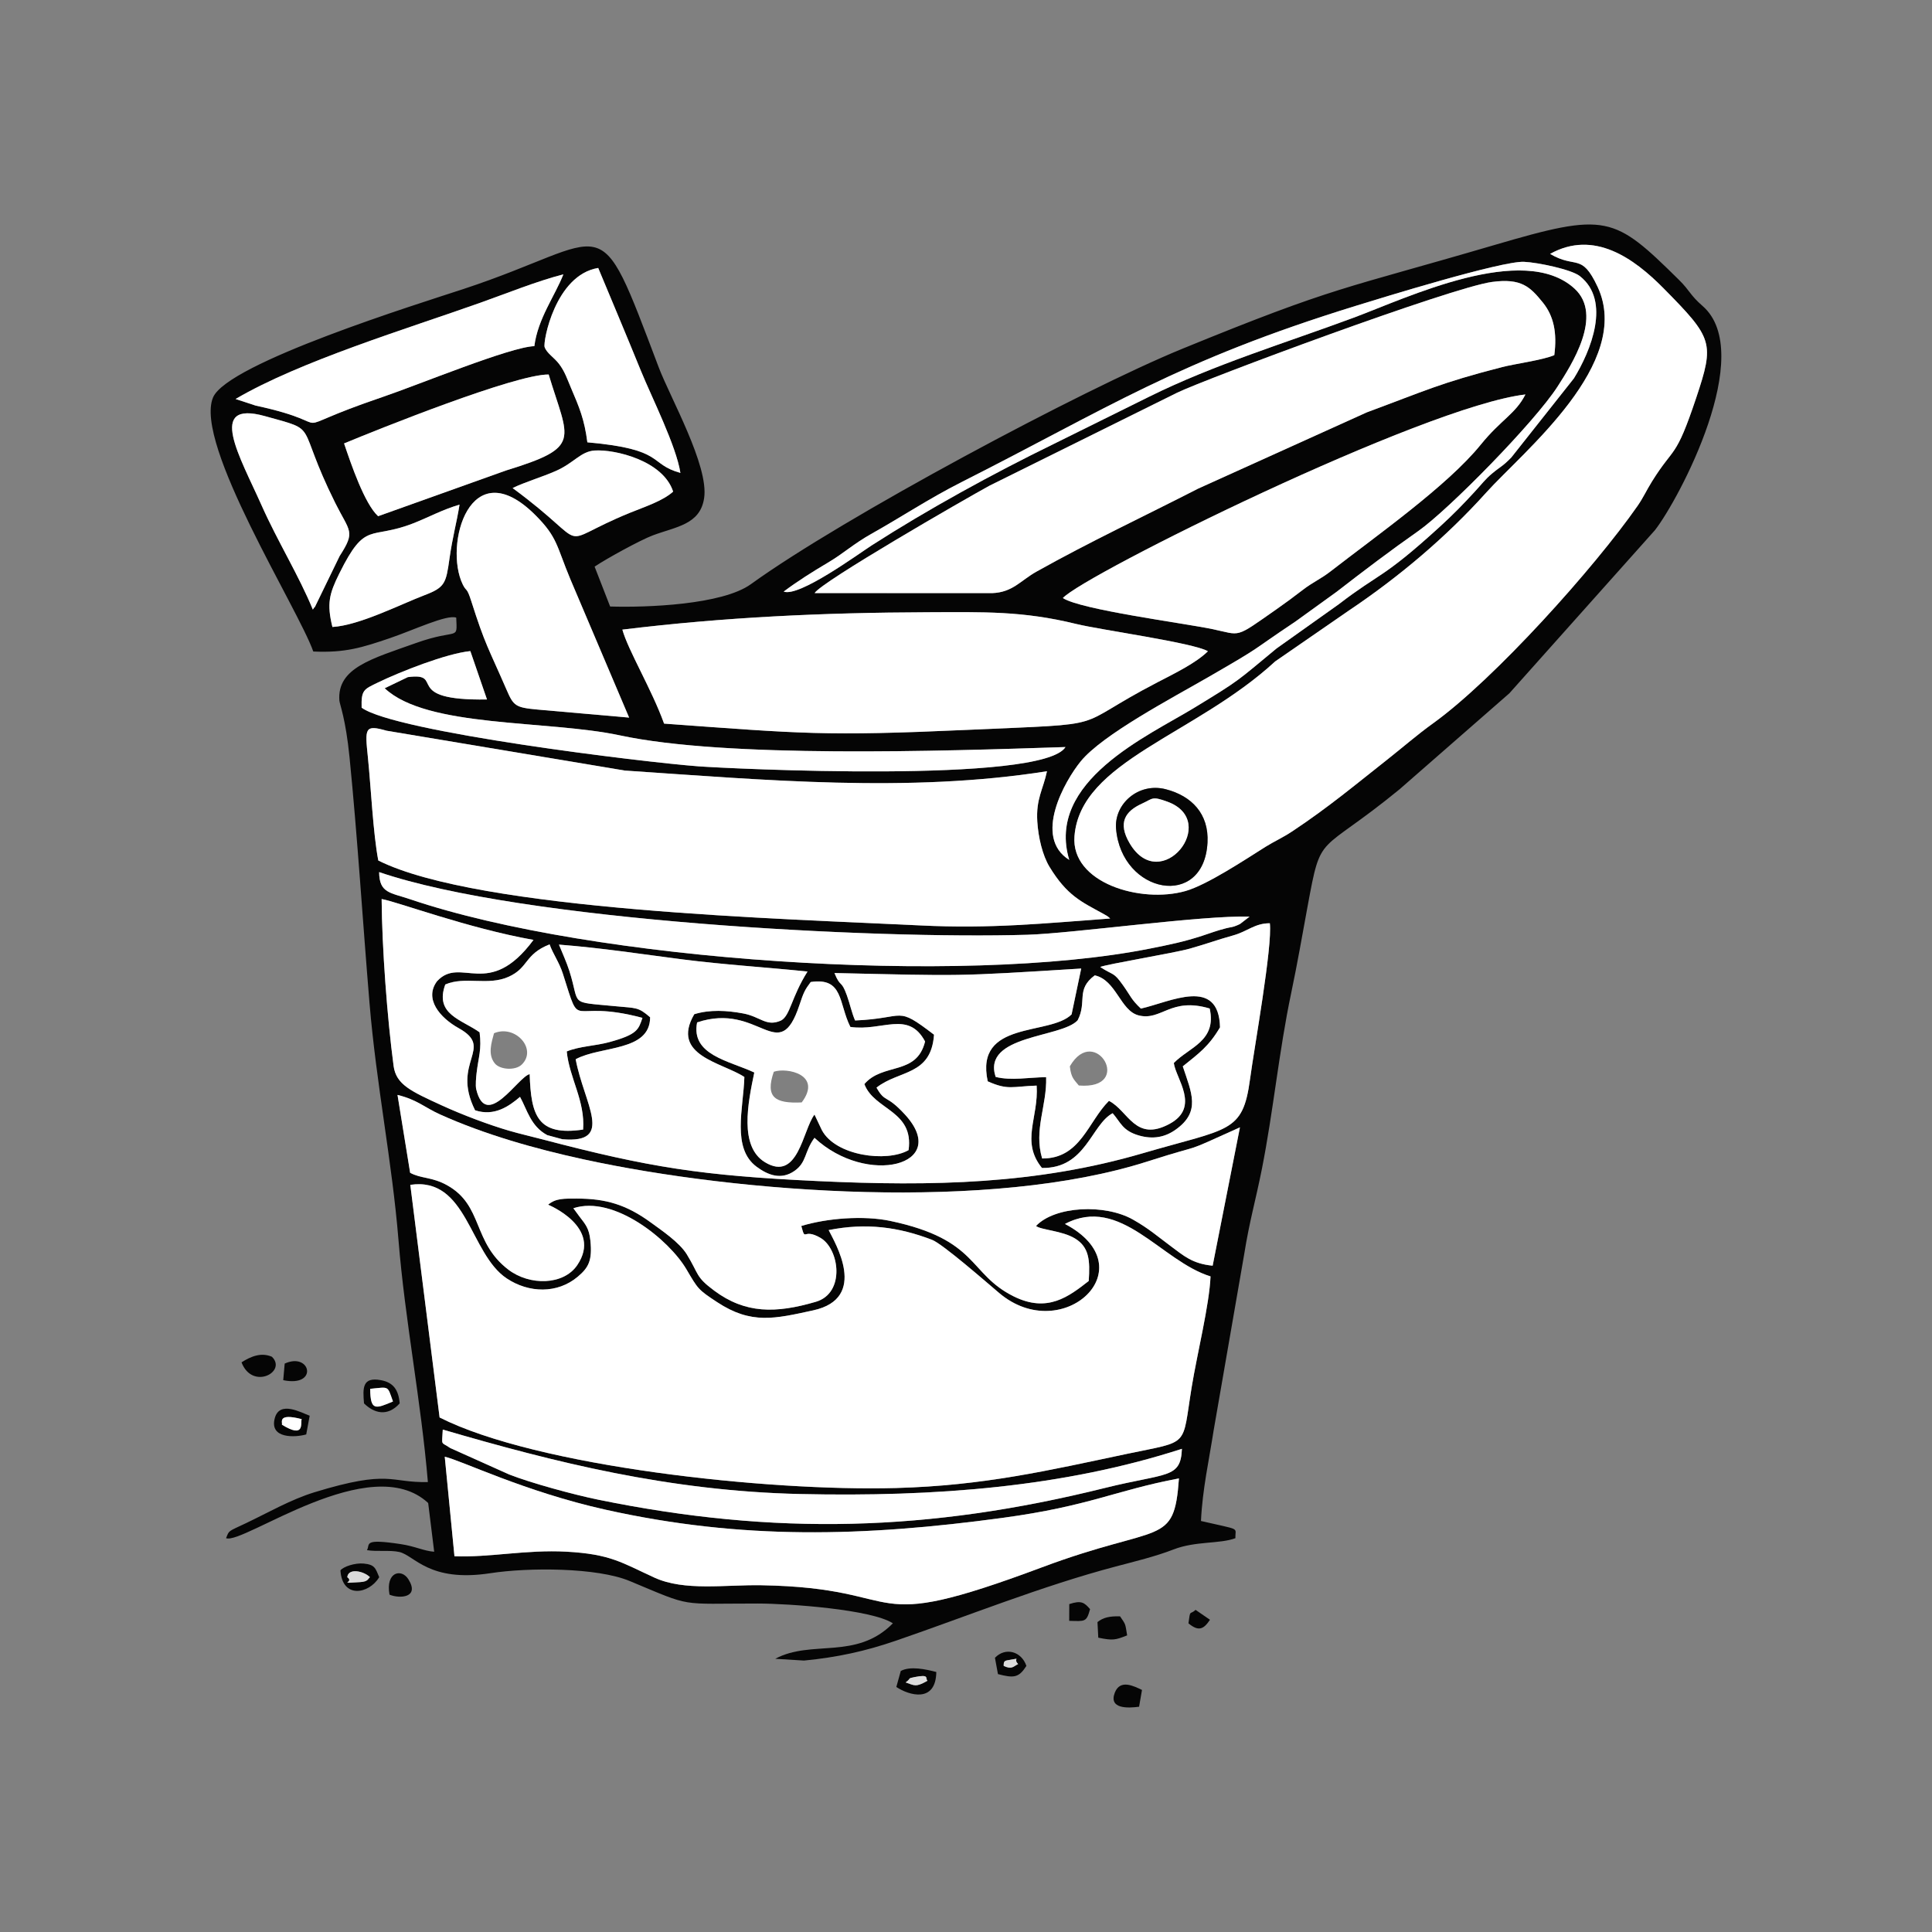 <?xml version="1.0" encoding="UTF-8"?>
<!DOCTYPE svg PUBLIC "-//W3C//DTD SVG 1.1//EN" "http://www.w3.org/Graphics/SVG/1.1/DTD/svg11.dtd">
<!-- Creator: CorelDRAW 2018 (64-Bit) -->
<svg xmlns="http://www.w3.org/2000/svg" xml:space="preserve" width="3.413in" height="3.413in" version="1.1" style="shape-rendering:geometricPrecision; text-rendering:geometricPrecision; image-rendering:optimizeQuality; fill-rule:evenodd; clip-rule:evenodd"
viewBox="0 0 3413.33 3413.33"
 xmlns:xlink="http://www.w3.org/1999/xlink">
 <rect x="0" y="0" width="3413.33" height="3413.33" fill="#808080" stroke="none"/>
 <defs>
  <style type="text/css">
   <![CDATA[
    .fil0 {fill:none}
    .fil1 {fill:#050505}
    .fil3 {fill:#DBDBDB}
    .fil2 {fill:white}
   ]]>
  </style>
 </defs>
 <g id="Layer_x0020_1">
  <rect class="fil0" x="-0" y="-0" width="3413.33" height="3413.33"/>
  <g id="_2523478367936">
   <path class="fil1" d="M785.76 2573.67c28.26,6.02 140.87,61.68 284.39,93.62 240.82,53.59 455.37,47.71 701.49,14.33 153.77,-20.85 198.81,-48.53 311.24,-69.66 -8.67,122.01 -31.57,78.37 -241.54,156.89 -328.39,122.82 -225.06,36.48 -496.19,31.85 -64.43,-1.1 -135.81,10.83 -188.99,-13.49 -58.11,-26.58 -77.31,-41.53 -155.66,-45.83 -70.4,-3.87 -135.63,10.52 -197.59,8.1l-17.15 -175.81zm-3.5 -47.96c197.68,57.66 399.51,108.64 631.76,113.84 238.44,5.33 465.21,-12.28 674.11,-79.87 -2.1,53.24 -26.67,41.94 -136.1,69.14 -310.43,77.15 -582.87,84.59 -895.21,20.69 -43.28,-8.85 -118.62,-29.35 -157.21,-44.51l-104.14 -46.71c-17.3,-12.03 -14.65,-2.27 -13.21,-32.57zm-57.36 -432.42c100.67,-14.83 104.6,121.57 170.28,165.3 39.17,26.07 89.56,27.48 125.69,-3.05 18.63,-15.74 25.96,-28.23 22.18,-63.89 -2.3,-21.74 -8.43,-28.18 -19.48,-42.63l-10.59 -14.37c71.75,-23.64 169.06,55.83 199.56,107.55 20.81,35.28 20.48,36 54.46,58.35 60.46,39.76 101.76,29.3 169.68,14.52 98.89,-21.51 37.57,-120.88 27.38,-141.84 66.3,-13.24 123.8,-5.36 182.58,17.2 18.78,7.2 96.38,75.18 118.91,94.18 111.7,94.2 261.97,-45.29 115.96,-122.22 98.24,-51.75 169.39,65.51 257.19,92.67 -2.12,50.33 -23.5,135.68 -33.28,195.41 -17.67,107.99 -1.83,94.38 -113.95,118.02 -140.15,29.55 -252.99,56.15 -408.22,60.42 -228.09,6.28 -635.53,-38.08 -806.58,-124.63l-51.76 -411zm-22.61 -158.85c35.1,8.61 47.34,21.92 75.09,34.44 78.69,35.5 167.92,60.76 253.45,79.37 277.44,60.4 719.67,92.38 996.13,3.87 113.07,-36.2 51.25,-9.69 163.7,-60.36l-48.2 244.4c-35.96,-3.5 -51.04,-17.46 -74.46,-34.86 -24.09,-17.91 -38.1,-30.56 -66.05,-46.46 -49.81,-28.35 -138.32,-24.07 -171.58,11.15 8.7,7.06 46.63,8.31 69.18,22.27 24.59,15.21 26.51,38.13 23.94,74.92 -35.27,27.49 -72.8,56.89 -132.6,27.14 -80.63,-40.11 -61.29,-100.07 -217.81,-133.23 -47.13,-9.98 -112,-4.94 -157.37,8.91 8.03,29.59 1.98,2.55 33.77,20.93 33.6,19.43 44.46,97.64 -8.19,113.04 -71.11,20.81 -124.61,20.95 -179.31,-19.65 -33.47,-24.84 -26.54,-28.3 -48.54,-64.2 -13.13,-21.43 -45.46,-43.01 -63.22,-56.03 -43.37,-31.78 -79.95,-42.59 -131.27,-42.49 -22.65,0.04 -36.92,-0.71 -50.55,10.8 0.01,0.01 97.06,39.66 51.39,106.86 -24.22,35.65 -84.11,36.55 -121.75,7.78 -63.65,-48.63 -43.89,-113.3 -108.09,-149.02 -27.05,-15.05 -46.08,-11.47 -65.32,-22.02l-22.32 -137.54zm529.31 -128.09c110.58,-37.04 144.35,79.3 180.87,-30.93 7.37,-22.27 9.59,-26.81 19.88,-40.46 58.17,-8.53 48.97,37.42 70.02,79.36 56,8.22 102.49,-29.8 132,25.75 -14.93,60.74 -74.7,36.97 -107.24,75.22 17.29,46.2 87.8,46.47 78.1,116.69 -38.73,22.09 -129.2,10.19 -153.29,-35.52l-12.95 -27.31c-20.85,27.26 -28.78,119.76 -87.42,84.24 -45.85,-27.78 -30.2,-104.33 -18.93,-158.56 -44.89,-20.94 -112.33,-30.87 -101.04,-88.47zm842.22 71.72c3.38,27.41 47.37,77.78 -7.44,107.46 -60.92,32.98 -72.89,-23.25 -107.15,-40.59 -37.08,36.83 -50.3,102.23 -118.04,101.81 -15.06,-50.62 8.55,-92.94 7.09,-143.66 -28.97,0.16 -62.34,6.6 -89.25,-0.5 -24.44,-74.67 117.09,-68.66 144.99,-100.13 17.02,-33.02 -3.85,-54.03 30.14,-79.26 37.96,8.33 45.19,62.4 77.28,70.68 40.54,10.44 56.49,-32.88 125.76,-12.09 12.82,57.6 -36.28,68.23 -63.38,96.29zm-1287.14 -138.74c34.99,-15.05 75.09,2.77 111.65,-13.5 35.92,-15.99 27.84,-39.7 72.66,-57.37 6.31,17.63 16.95,31.37 23.51,52 34.06,107.09 7.02,42.24 140.52,77.83 -6.97,20.52 -8.59,29.2 -58.17,42.75 -26.09,7.12 -52.41,7.13 -75.57,16.56 4.53,46.82 32.67,87.09 28.92,138.04 -80.31,11.87 -92.1,-24.48 -94.41,-97.92 -20.19,4.18 -76.79,100.46 -94.43,26.61 -1.61,-6.72 -0.17,-21.49 0.65,-28.51 3.38,-29.06 9.24,-41.15 5.3,-72.01 -32.15,-22.87 -79.82,-31.61 -60.64,-84.48zm1456.8 -108.19c4.78,40.93 -27.41,219.09 -35.02,275.59 -12.89,95.69 -36.95,86.12 -189.49,130.76 -187.22,54.8 -371.27,58.65 -573.71,49.19 -206.08,-9.61 -297.95,-24.15 -486.33,-73.57 -23.94,-6.28 -39.76,-9.71 -59.78,-15.54 -34.87,-10.15 -82.14,-27.89 -118.54,-44.6 -54.47,-25.01 -80.83,-36.67 -85.23,-69.85 -11.32,-85.24 -20.54,-208.91 -21.12,-294.74 25.28,4.01 151.86,51.47 268.27,72.19 -79.17,106.92 -128.31,27.41 -170.35,72.95 -23.35,31.17 4.97,64.51 38.44,83.13 63.86,35.5 -14.33,58.82 28.73,144.93 34.17,11.35 60.16,-7.32 79.41,-23.7 12.53,22.7 18.86,52.03 48.1,67.6l26.76 7.28c93.06,7.95 38.21,-62.17 23.45,-141.35 44.33,-24.07 131.27,-13.14 131.55,-74.14 -21.2,-18.31 -23.94,-15.97 -60.76,-19.52 -84.91,-8.19 -62.02,-0.22 -81.96,-62.47 -5.03,-15.69 -12.6,-32.11 -18.37,-46.4 76.57,5.95 144.53,16.69 219.39,26.25 73.07,9.33 144.97,13.6 219.76,21.31 -28.8,45.64 -30.43,77.66 -46.72,86.5 -26.11,11.71 -36.14,-6.76 -67.03,-12.47 -28.62,-5.3 -58.5,-7.2 -86.33,1.36 -42.71,73.17 49.87,85.29 88.51,110.93 -1.64,55.38 -22.76,125.8 21.64,158.61 19.69,14.55 43.01,24.04 66.99,7.26 21.8,-15.26 17.06,-33.61 35.24,-58.37 92.91,86.46 242.44,48.57 159.63,-41.4 -33.57,-36.47 -34.37,-19.56 -50.05,-47.3 39.6,-31.4 96.44,-20.56 101.61,-93.52 -68.71,-52.58 -48.07,-28.93 -139.47,-25.12 -5.88,-13.48 -9.04,-29.23 -14.48,-44.33 -10.44,-29.01 -10.89,-12.22 -21.96,-39.5 228.32,5.11 209.38,6.19 435.93,-7.93l-16.98 81.02c-38.33,38.27 -171.55,9.85 -148.18,118.24 36.05,16.16 43.44,8.98 86.45,7.56 3.76,56.99 -28.65,98.46 9.37,145.52 77.69,1.18 86.78,-76.35 124.91,-96.74 14.2,16.15 17.2,31 46.64,39.43 24.82,7.09 45.81,3.01 64.72,-10.42 44.77,-31.81 28.05,-64.98 12.55,-111.81 28.19,-22.72 45.89,-35.14 65.78,-68.95 -2.24,-90.24 -88.02,-44.72 -139.81,-33.09 -17.58,-16.61 -17.74,-21.87 -31.79,-41.55 -17.04,-23.86 -15.82,-16.15 -40.06,-31.92 8.68,-4.48 131,-24.72 158.17,-32.43 31.61,-8.96 47.31,-15.17 76.41,-23.29 26.17,-7.31 38.21,-21.59 65.11,-21.57zm-428.19 20.32c80.91,-2.44 309.63,-34.71 392.4,-32.03l-16.97 13.06c-1.48,0.79 -3.04,1.44 -4.58,2.1 -9.54,4.13 -10.63,2.98 -19.82,5.35 -18.25,4.69 -24.45,7.54 -42.64,13.41 -33.2,10.74 -56.18,15.38 -91.29,22.39 -333.42,66.64 -986.5,21.94 -1307.34,-86.9 -35.45,-12.03 -54.93,-10.61 -55.19,-48.07 253.73,86.65 875.38,118.85 1145.43,110.69zm38.88 -120.06c31.11,51.23 56.94,62.01 93.87,82.37 8.91,4.91 7.88,4.17 13.38,8.97 -116.69,8.51 -210.71,18.38 -334.62,12.25 -236.98,-11.72 -781.18,-25.93 -958.43,-114.73 -9.22,-48.05 -12.97,-129.89 -18.41,-182.73 -5.25,-51.01 -5.95,-57.72 33.05,-46.56l420.83 70.39c246.83,16.58 500.72,39.91 745.91,1.21 -6.74,32.2 -19.63,48.61 -17.11,88.9 1.77,28.35 9.33,59.8 21.54,79.93zm-1215.27 -281.15c-0.91,-31.44 4.11,-32.39 28.2,-44.11 39.84,-19.39 121.76,-51.63 163.87,-55.82l29.41 85.48c-152.83,2.37 -72,-48.39 -139.87,-39.5l-40.86 19.63c74.47,70.46 287.15,55.78 415.98,83.37 188.01,40.26 565.8,27.81 786.81,20.54 -40.5,65.4 -597.09,37.87 -648.19,34.08 -96.28,-7.13 -536.52,-60.69 -595.35,-103.66zm460.65 -137.89c179.56,-21.9 352.59,-30.06 540,-30.7 98.8,-0.33 167.12,-2.5 261.85,20.71 43.52,10.66 207.49,33.18 232.67,48.22 -21.09,20.75 -57.57,38.48 -88.86,54.7 -159.64,82.8 -69.14,72.18 -336.71,84.21 -252.34,11.35 -290.89,6.68 -535.23,-11.07 -21.86,-60.67 -63.41,-129.15 -73.71,-166.07zm11.91 155.42c-52.7,-4.78 -107.28,-9.26 -161.59,-14.18 -39.69,-3.59 -42.61,-6.74 -54.98,-35.22 -32.65,-75.1 -37.49,-78.52 -62.33,-156.57 -8.09,-25.4 -8.46,-15.88 -14.95,-29.19 -33.75,-69.13 12.46,-238.4 128.39,-122.44 39.41,39.42 37.05,54.38 61.85,113.56l103.62 244.02zm-524.16 -160.07c-10.16,-41.38 -5.62,-58.63 12.26,-94.67 46.79,-94.33 53.72,-58.4 130.71,-88.53 27.66,-10.81 50.72,-23.87 81.61,-32.96 -5.37,33.55 -12.28,56.23 -17.83,95.78 -6.04,43.06 -7.99,50.48 -43.63,64.02 -43.04,16.36 -115.33,53.46 -163.11,56.35zm318.38 -245.45c20.86,-10.34 51.76,-19.32 76.61,-30.32 32.07,-14.19 43.69,-34.39 68.36,-36.01 35.5,-2.33 120.88,17.7 138.6,72.6 -18.52,16.77 -51.5,27.26 -76.59,37.53 -139.89,57.24 -58.67,65.41 -206.98,-43.8zm-297.78 -78.83c60.16,-25.02 302.76,-122.41 361.47,-121.79 35.2,116.87 60.19,127.83 -75.44,169.58l-225.89 80.75c-24.03,-22.02 -47.85,-92.16 -60.13,-128.55zm-15.87 104.61c26.04,52.37 36.59,49.9 8.02,94.33l-43.93 90.41c-0.51,-1.04 -2.18,2.85 -3.43,4.14 -24.52,-59.82 -62.21,-120.42 -90.6,-184.26 -37.69,-84.75 -98.21,-186.44 6,-157.48 98.96,27.49 52.29,8.77 123.93,152.85zm1285.78 168.53c37.23,-40.98 636.52,-338.31 817.2,-359.67 -17.47,34.48 -42.85,44.15 -79.06,88.82 -58.97,72.75 -183.96,160.63 -265.09,223.65 -17.64,13.7 -31.62,19.26 -48.89,32.57 -16.87,13.02 -31.19,23.55 -46.96,34.57 -75.07,52.5 -61.17,45.65 -113.58,34.82 -50.64,-10.48 -232.2,-34.17 -263.62,-54.77zm-438.57 -8.79c11.87,-19.89 265.04,-165.74 308.97,-189.73l331.14 -164.08c47.79,-23.49 485.02,-186.39 556.92,-195.91 51.72,-6.84 67.01,8.68 89.43,36.3 19.41,23.91 25.46,53.64 20.34,93.04 -20.17,8.74 -69.6,15.31 -92.15,21.11 -109.97,28.3 -134.51,41.26 -239.1,79.97l-298 134.75c-95.05,48.72 -190.94,93.58 -285.76,146.74 -28.16,15.8 -41.8,36.49 -78.04,37.89l-313.75 -0.09zm-401.52 -266.33c-5.21,-40.62 -14.13,-61.61 -29.22,-96.87 -6.15,-14.37 -10.54,-28.19 -20.68,-41.51 -8.95,-11.77 -21.62,-18.73 -25.59,-29.87 -3.2,-8.99 18.64,-127.39 94.65,-139.81 22.79,54.67 50.13,119.57 75.4,181.63 19.06,46.85 62.39,132.48 69.81,180.43 -57.33,-15.72 -25.48,-41.73 -164.36,-54.01zm-621.52 -76.54c113.93,-66.98 303.76,-124.31 432.19,-169.98 48.13,-17.12 99.22,-37.87 146.93,-50.27 -14.46,37.36 -45.19,78.31 -51.26,126.88 -42.21,1.15 -204.5,68.22 -267.64,89.64 -194.99,66.17 -60.11,50.81 -224.83,15.33l-35.38 -11.61zm968.37 340.26c23.58,-17.78 50.89,-35.02 79.16,-51.74 25.8,-15.26 45.06,-33.05 75.28,-49.99 53.31,-29.88 102.56,-62.76 159.33,-91.45 260.57,-131.69 381.07,-214.15 697.23,-311.72 45.02,-13.89 257.02,-79.44 296.94,-77.71 24.23,1.05 83.73,13.51 98.61,25.19 55.87,43.88 19.15,132.74 -10.43,180.68l-110.72 139.94c-15.75,16.12 -18.79,15.59 -34.06,28.36 -11.85,9.91 -16.92,17.3 -30.69,32.22 -20.93,22.69 -37.07,39.42 -62.61,62.7 -100.59,91.72 -104.28,79.63 -177.44,135.93l-109.82 78.04c-71.74,59.21 -62.61,54.37 -146.07,105.21 -81.35,49.56 -262.03,129.6 -220.18,268.39 -64.54,-40.23 -7.7,-139.93 20.26,-174.13 38.76,-47.42 160.97,-111.57 226.5,-149.43 99.41,-57.43 67.15,-40.28 153.02,-97.69l72.81 -52.57c48.89,-37.87 94.94,-72.76 143.76,-106.99 53.84,-37.76 206.23,-193.04 246.28,-255.36 24.35,-37.91 81.7,-125.98 29.95,-173.26 -90.26,-82.46 -296.11,16.54 -390.02,51.41 -120.06,44.57 -246.76,82.78 -361.68,139.8l-167.83 83.09c-108.46,52.93 -223.58,116.14 -322.04,179.41 -23.34,15 -128.21,91.89 -155.53,81.67zm513.74 432.27c10.4,-133.04 212.76,-178.24 354.63,-308.9l129.73 -89.57c88.39,-59.2 172.39,-130.06 242.85,-208.43 65.89,-73.27 260.36,-228.61 196.99,-363.89 -28.53,-60.93 -38,-31.03 -83.87,-58.07 77.68,-43.14 148.14,7.85 200.32,60.7 87.38,88.51 90.42,96.01 57.76,193.69 -36.72,109.84 -38.41,83.96 -77.98,147.48 -9.87,15.84 -15.64,29.03 -25.59,43.31 -76.03,109.11 -252.94,306.29 -361.39,384.23 -28.28,20.33 -52.97,42.02 -80.48,63.72 -56.26,44.35 -104.09,84.5 -167.81,126.8 -17.99,11.94 -32.39,18 -47.76,27.66 -35.65,22.42 -103.1,67.27 -141.45,78.1 -79.09,22.34 -202.36,-14.51 -195.93,-96.82zm-820.36 -405.87l-27.43 -70.47c21.24,-14.33 81.12,-47.06 102.37,-55.06 41.52,-15.63 84.1,-18.96 91.13,-66.06 8.54,-57.25 -59.97,-177.51 -80.26,-231.06 -111.43,-294.16 -79.16,-225.83 -345.18,-138.22 -75.39,24.83 -417.29,130.77 -442.3,191.75 -33.7,82.19 150.59,372.73 177.21,448.6 56.54,2.55 86.21,-6.95 135.32,-23.61 41.1,-13.94 100.93,-42.37 117.24,-36.22 1.67,42.44 4.46,17.9 -71.17,44.85 -78,27.78 -139.54,43.91 -135.29,101.6 0.51,6.94 11.02,30.87 17.97,100.56 14.14,141.69 23.2,289.33 35.25,433.74 12.15,145.51 39.92,279.84 51.26,419.38 11.59,142.63 39.79,282.87 51.88,427.04 -67.34,1.7 -66.24,-23.03 -200.39,18.04 -41.82,12.81 -81.62,35.93 -120.89,54.57 -32.85,15.59 -29.44,12.27 -35.28,26.56 30.46,11.91 255.26,-156.89 357.09,-62.11l10.61 86.06c-18.64,-1.35 -33.03,-9.57 -59.57,-13.54 -66.98,-10.02 -53.16,-0.02 -59.15,10.74 16.76,2.94 40.33,-0.45 56.93,3.2 27.11,5.99 52.31,54.22 160.95,37.53 67.86,-10.43 188.7,-10.2 246.28,13.82 113.29,47.24 84.17,39.67 226.16,39.76 55.42,0.04 201.2,10.44 238.79,34.96 -64.69,65.72 -143.76,28.09 -207.84,62.67l50.88 3.12c58.43,-5.66 108.18,-16.5 162.04,-35.01 125.5,-43.11 257.55,-96.54 388.87,-131.25 33.13,-8.76 69.99,-17.63 101.94,-30.04 38.91,-15.11 81.67,-9.48 109.3,-19.92 -0.86,-20.17 12.04,-13.42 -60.87,-30.37 2.56,-55.93 14.47,-108.6 22.24,-159.2l54.13 -312.13c9.39,-58.83 19.97,-93.98 31.08,-149.76 20.2,-101.41 30.44,-209.65 51.83,-311.12 11.25,-53.39 19.49,-101.77 28.97,-153.11 24.89,-134.89 17.21,-88.41 162.56,-207.37l193.98 -169.56 257.21 -288.2c42.6,-54.5 179.73,-312.89 84.2,-396.16 -22.48,-19.58 -22.28,-26.97 -41.7,-46.1 -115.52,-113.85 -127.26,-119.92 -326.93,-61.33 -269.17,78.99 -276.79,71.06 -550.44,183.01 -176.78,72.32 -599.41,298.17 -762.24,415.89 -50.67,36.64 -184.98,41.49 -248.76,39.5z"/>
   <path class="fil2" d="M895.18 2258.59c-65.69,-43.72 -69.62,-180.13 -170.28,-165.3l51.76 411c171.06,86.54 578.5,130.9 806.58,124.63 155.23,-4.27 268.07,-30.87 408.22,-60.42 112.12,-23.64 96.28,-10.03 113.95,-118.02 9.78,-59.74 31.17,-145.08 33.28,-195.41 -87.8,-27.16 -158.95,-144.42 -257.19,-92.67 146.02,76.93 -4.25,216.42 -115.96,122.22 -22.53,-19 -100.14,-86.98 -118.91,-94.18 -58.79,-22.57 -116.29,-30.45 -182.58,-17.2 10.19,20.96 71.51,120.33 -27.38,141.84 -67.92,14.78 -109.22,25.24 -169.68,-14.52 -33.98,-22.35 -33.65,-23.07 -54.46,-58.35 -30.5,-51.72 -127.81,-131.19 -199.56,-107.55l10.59 14.37c11.05,14.45 17.18,20.89 19.48,42.63 3.78,35.66 -3.55,48.15 -22.18,63.89 -36.13,30.53 -86.52,29.12 -125.69,3.05z"/>
   <path class="fil2" d="M1971.77 1463.99c-3.58,-43.34 39.35,-82.17 87.93,-69.59 45.66,11.81 76.29,43.44 73.63,94.11 -6.22,118.66 -152.03,90.76 -161.56,-24.52zm766.86 -1015.4c45.87,27.04 55.34,-2.85 83.87,58.07 63.37,135.28 -131.1,290.62 -196.99,363.89 -70.45,78.37 -154.46,149.23 -242.85,208.43l-129.73 89.57c-141.87,130.67 -344.23,175.86 -354.63,308.9 -6.43,82.31 116.83,119.17 195.93,96.82 38.35,-10.83 105.8,-55.69 141.45,-78.1 15.37,-9.66 29.77,-15.72 47.76,-27.66 63.72,-42.3 111.55,-82.45 167.81,-126.8 27.51,-21.69 52.2,-43.39 80.48,-63.72 108.44,-77.94 285.36,-275.12 361.39,-384.23 9.96,-14.29 15.72,-27.47 25.59,-43.31 39.57,-63.52 41.26,-37.65 77.98,-147.48 32.67,-97.67 29.62,-105.17 -57.76,-193.69 -52.18,-52.85 -122.64,-103.84 -200.32,-60.7z"/>
   <path class="fil2" d="M2243.48 1631.15c-26.9,-0.01 -38.94,14.27 -65.11,21.57 -29.09,8.12 -44.8,14.32 -76.41,23.29 -27.17,7.72 -149.5,27.95 -158.17,32.43 24.24,15.77 23.02,8.06 40.06,31.92 14.05,19.68 14.2,24.94 31.79,41.55 51.79,-11.64 137.58,-57.16 139.81,33.09 -19.89,33.81 -37.59,46.22 -65.78,68.95 15.5,46.83 32.22,80 -12.55,111.81 -18.9,13.43 -39.9,17.52 -64.72,10.42 -29.44,-8.43 -32.44,-23.28 -46.64,-39.43 -38.13,20.39 -47.22,97.92 -124.91,96.74 -38.02,-47.06 -5.61,-88.52 -9.37,-145.52 -43.01,1.42 -50.4,8.6 -86.45,-7.56 -23.37,-108.4 109.85,-79.98 148.18,-118.24l16.98 -81.02c-226.55,14.12 -207.61,13.04 -435.93,7.93 11.07,27.29 11.52,10.49 21.96,39.5 5.44,15.1 8.6,30.85 14.48,44.33 91.4,-3.81 70.76,-27.46 139.47,25.12 -5.16,72.96 -62.01,62.12 -101.61,93.52 15.69,27.74 16.48,10.83 50.05,47.3 82.8,89.97 -66.72,127.86 -159.63,41.4 -18.18,24.75 -13.45,43.11 -35.24,58.37 -23.98,16.78 -47.3,7.29 -66.99,-7.26 -44.4,-32.81 -23.28,-103.23 -21.64,-158.61 -38.65,-25.63 -131.22,-37.76 -88.51,-110.93 27.82,-8.56 57.71,-6.66 86.33,-1.36 30.89,5.72 40.92,24.19 67.03,12.47 16.29,-8.85 17.93,-40.86 46.72,-86.5 -74.79,-7.71 -146.69,-11.98 -219.76,-21.31 -74.86,-9.57 -142.82,-20.3 -219.39,-26.25 5.77,14.3 13.34,30.71 18.37,46.4 19.94,62.25 -2.94,54.29 81.96,62.47 36.81,3.56 39.56,1.21 60.76,19.52 -0.28,61 -87.22,50.07 -131.55,74.14 14.76,79.19 69.61,149.3 -23.45,141.35l-26.76 -7.28c-29.24,-15.57 -35.57,-44.91 -48.1,-67.6 -19.25,16.37 -45.23,35.05 -79.41,23.7 -43.06,-86.11 35.13,-109.43 -28.73,-144.93 -33.48,-18.62 -61.8,-51.96 -38.44,-83.13 42.04,-45.54 91.18,33.97 170.35,-72.95 -116.41,-20.72 -243,-68.18 -268.27,-72.19 0.59,85.83 9.8,209.5 21.12,294.74 4.41,33.18 30.76,44.85 85.23,69.85 36.39,16.71 83.66,34.45 118.54,44.6 20.03,5.83 35.84,9.26 59.78,15.54 188.38,49.42 280.26,63.96 486.33,73.57 202.44,9.46 386.48,5.61 573.71,-49.19 152.54,-44.64 176.6,-35.07 189.49,-130.76 7.61,-56.49 39.8,-234.65 35.02,-275.59z"/>
   <path class="fil2" d="M668.36 1520.28c177.25,88.8 721.45,103.01 958.43,114.73 123.91,6.13 217.94,-3.74 334.62,-12.25 -5.5,-4.81 -4.48,-4.07 -13.38,-8.97 -36.93,-20.37 -62.76,-31.15 -93.87,-82.37 -12.21,-20.12 -19.77,-51.58 -21.54,-79.93 -2.52,-40.3 10.37,-56.7 17.11,-88.9 -245.19,38.7 -499.08,15.37 -745.91,-1.21l-420.83 -70.39c-39,-11.16 -38.3,-4.45 -33.05,46.56 5.43,52.85 9.19,134.69 18.41,182.73z"/>
   <path class="fil2" d="M777.37 1968.88c-27.75,-12.52 -39.99,-25.83 -75.09,-34.44l22.32 137.54c19.24,10.56 38.27,6.97 65.32,22.02 64.21,35.73 44.44,100.39 108.09,149.02 37.64,28.77 97.53,27.87 121.75,-7.78 45.67,-67.2 -51.38,-106.85 -51.39,-106.86 13.63,-11.51 27.89,-10.76 50.55,-10.8 51.32,-0.09 87.9,10.71 131.27,42.49 17.76,13.02 50.09,34.6 63.22,56.03 22,35.91 15.07,39.36 48.54,64.2 54.71,40.61 108.2,40.46 179.31,19.65 52.65,-15.4 41.79,-93.6 8.19,-113.04 -31.8,-18.38 -25.74,8.66 -33.77,-20.93 45.38,-13.85 110.24,-18.89 157.37,-8.91 156.52,33.16 137.18,93.12 217.81,133.23 59.8,29.74 97.33,0.35 132.6,-27.14 2.57,-36.79 0.65,-59.7 -23.94,-74.92 -22.55,-13.96 -60.48,-15.2 -69.18,-22.27 33.26,-35.22 121.77,-39.5 171.58,-11.15 27.94,15.9 41.95,28.56 66.05,46.46 23.42,17.41 38.5,31.36 74.46,34.86l48.2 -244.4c-112.44,50.67 -50.62,24.16 -163.7,60.36 -276.46,88.5 -718.69,56.53 -996.13,-3.87 -85.54,-18.62 -174.76,-43.88 -253.45,-79.37z"/>
   <path class="fil2" d="M1439.24 1047.8l313.75 0.09c36.23,-1.4 49.87,-22.09 78.04,-37.89 94.82,-53.16 190.71,-98.02 285.76,-146.74l298 -134.75c104.59,-38.7 129.13,-51.67 239.1,-79.97 22.55,-5.8 71.98,-12.37 92.15,-21.11 5.11,-39.4 -0.93,-69.13 -20.34,-93.04 -22.42,-27.62 -37.7,-43.14 -89.43,-36.3 -71.9,9.52 -509.13,172.42 -556.92,195.91l-331.14 164.08c-43.93,23.99 -297.09,169.83 -308.97,189.73z"/>
   <path class="fil2" d="M1099.55 1112.37c10.3,36.92 51.85,105.4 73.71,166.07 244.34,17.75 282.89,22.42 535.23,11.07 267.57,-12.03 177.07,-1.41 336.71,-84.21 31.29,-16.22 67.77,-33.95 88.86,-54.7 -25.18,-15.04 -189.15,-37.56 -232.67,-48.22 -94.73,-23.2 -163.05,-21.04 -261.85,-20.71 -187.41,0.65 -360.44,8.8 -540,30.7z"/>
   <path class="fil2" d="M1771.64 2681.63c-246.12,33.38 -460.67,39.26 -701.49,-14.33 -143.52,-31.94 -256.13,-87.6 -284.39,-93.62l17.15 175.81c61.96,2.42 127.19,-11.97 197.59,-8.1 78.35,4.31 97.56,19.26 155.66,45.83 53.19,24.32 124.56,12.39 188.99,13.49 271.13,4.63 167.81,90.97 496.19,-31.85 209.96,-78.52 232.87,-34.88 241.54,-156.89 -112.43,21.13 -157.47,48.8 -311.24,69.66z"/>
   <path class="fil2" d="M1877.81 1056.58c31.41,20.6 212.98,44.29 263.62,54.77 52.41,10.83 38.52,17.68 113.58,-34.82 15.77,-11.02 30.09,-21.56 46.96,-34.57 17.26,-13.32 31.24,-18.88 48.89,-32.57 81.13,-63.02 206.12,-150.9 265.09,-223.65 36.21,-44.67 61.59,-54.34 79.06,-88.82 -180.68,21.37 -779.97,318.69 -817.2,359.67z"/>
   <path class="fil2" d="M2207.68 1619.44c-82.77,-2.69 -311.49,29.58 -392.4,32.03 -270.06,8.16 -891.7,-24.04 -1145.43,-110.69 0.26,37.46 19.73,36.04 55.19,48.07 320.84,108.84 973.92,153.54 1307.34,86.9 35.11,-7.02 58.09,-11.65 91.29,-22.39 18.19,-5.88 24.39,-8.73 42.64,-13.41 9.19,-2.37 10.29,-1.21 19.82,-5.35 1.54,-0.67 3.1,-1.31 4.58,-2.1l16.97 -13.06z"/>
   <path class="fil2" d="M1111.46 1267.79l-103.62 -244.02c-24.8,-59.18 -22.44,-74.14 -61.85,-113.56 -115.93,-115.96 -162.14,53.31 -128.39,122.44 6.49,13.3 6.86,3.78 14.95,29.19 24.84,78.04 29.69,81.47 62.33,156.57 12.38,28.47 15.3,31.63 54.98,35.22 54.31,4.91 108.9,9.4 161.59,14.18z"/>
   <path class="fil2" d="M1367.09 1893.51c23.02,-8.05 86.36,4.93 49.31,54.16 -46.96,2.24 -64.93,-8.74 -49.31,-54.16zm-135.5 -87.16c-11.29,57.6 56.15,67.53 101.04,88.47 -11.28,54.23 -26.93,130.78 18.93,158.56 58.64,35.52 66.57,-56.97 87.42,-84.24l12.95 27.31c24.08,45.71 114.56,57.61 153.29,35.52 9.7,-70.22 -60.81,-70.5 -78.1,-116.69 32.54,-38.24 92.31,-14.48 107.24,-75.22 -29.51,-55.55 -76,-17.53 -132,-25.75 -21.05,-41.94 -11.84,-87.89 -70.02,-79.36 -10.29,13.65 -12.5,18.2 -19.88,40.46 -36.52,110.22 -70.29,-6.11 -180.87,30.93z"/>
   <path class="fil2" d="M1414.02 2639.56c-232.26,-5.2 -434.09,-56.18 -631.76,-113.84 -1.44,30.3 -4.09,20.54 13.21,32.57l104.14 46.71c38.59,15.15 113.93,35.65 157.21,44.51 312.34,63.9 584.78,56.47 895.21,-20.69 109.43,-27.2 134,-15.9 136.1,-69.14 -208.89,67.59 -435.66,85.2 -674.11,79.87z"/>
   <path class="fil2" d="M1890.13 1883.94c44.57,-77.2 114.88,41.87 15.87,33.84 -8.59,-10.59 -13.61,-13.53 -15.87,-33.84zm183.68 -5.87c27.1,-28.06 76.2,-38.69 63.38,-96.29 -69.27,-20.79 -85.22,22.54 -125.76,12.09 -32.09,-8.28 -39.31,-62.34 -77.28,-70.68 -33.99,25.24 -13.12,46.25 -30.14,79.26 -27.9,31.47 -169.43,25.47 -144.99,100.13 26.91,7.11 60.28,0.67 89.25,0.5 1.46,50.72 -22.15,93.04 -7.09,143.66 67.74,0.42 80.96,-64.98 118.04,-101.81 34.26,17.34 46.22,73.57 107.15,40.59 54.82,-29.68 10.82,-80.06 7.44,-107.46z"/>
   <path class="fil2" d="M1384.57 1045.19c27.31,10.23 132.19,-66.67 155.53,-81.67 98.46,-63.27 213.58,-126.49 322.04,-179.41l167.83 -83.09c114.93,-57.02 241.62,-95.22 361.68,-139.8 93.91,-34.87 299.76,-133.87 390.02,-51.41 51.75,47.28 -5.6,135.35 -29.95,173.26 -40.04,62.33 -192.43,217.61 -246.28,255.36 -48.81,34.22 -94.87,69.11 -143.76,106.99l-72.81 52.57c-85.87,57.42 -53.61,40.26 -153.02,97.69 -65.54,37.86 -187.74,102.01 -226.5,149.43 -27.97,34.21 -84.8,133.91 -20.26,174.13 -41.85,-138.79 138.83,-218.83 220.18,-268.39 83.46,-50.84 74.33,-46 146.07,-105.21l109.82 -78.04c73.16,-56.3 76.85,-44.2 177.44,-135.93 25.53,-23.28 41.68,-40.02 62.61,-62.7 13.77,-14.93 18.84,-22.32 30.69,-32.22 15.27,-12.77 18.31,-12.24 34.06,-28.36l110.72 -139.94c29.57,-47.93 66.3,-136.8 10.43,-180.68 -14.88,-11.68 -74.38,-24.14 -98.61,-25.19 -39.93,-1.73 -251.93,63.82 -296.94,77.71 -316.16,97.57 -436.65,180.04 -697.23,311.72 -56.77,28.69 -106.01,61.57 -159.33,91.45 -30.23,16.94 -49.48,34.73 -75.28,49.99 -28.26,16.72 -55.57,33.96 -79.16,51.74z"/>
   <path class="fil2" d="M607.9 783.44c12.28,36.39 36.1,106.53 60.13,128.55l225.89 -80.75c135.63,-41.75 110.65,-52.72 75.44,-169.58 -58.71,-0.62 -301.31,96.77 -361.47,121.79z"/>
   <path class="fil2" d="M416.19 704.93l35.38 11.61c164.72,35.48 29.84,50.84 224.83,-15.33 63.14,-21.43 225.43,-88.5 267.64,-89.64 6.07,-48.57 36.8,-89.52 51.26,-126.88 -47.72,12.39 -98.81,33.15 -146.93,50.27 -128.43,45.67 -318.26,103 -432.19,169.98z"/>
   <path class="fil2" d="M638.89 1250.26c58.84,42.97 499.07,96.53 595.35,103.66 51.09,3.78 607.69,31.31 648.19,-34.08 -221.01,7.28 -598.8,19.73 -786.81,-20.54 -128.83,-27.59 -341.51,-12.91 -415.98,-83.37l40.86 -19.63c67.87,-8.89 -12.96,41.87 139.87,39.5l-29.41 -85.48c-42.11,4.19 -124.02,36.43 -163.87,55.82 -24.09,11.72 -29.1,12.67 -28.2,44.11z"/>
   <path class="fil2" d="M872.78 1825.46c37.55,-16 76.97,27.97 49.07,55.32 -11.28,11.06 -38.63,9.23 -47.72,-2.11 -12.74,-15.88 -5.8,-36.6 -1.35,-53.22zm-86.1 -86.13c-19.18,52.87 28.49,61.6 60.64,84.48 3.94,30.86 -1.92,42.94 -5.3,72.01 -0.82,7.02 -2.26,21.8 -0.65,28.51 17.63,73.85 74.23,-22.43 94.43,-26.61 2.31,73.44 14.1,109.79 94.41,97.92 3.75,-50.95 -24.39,-91.22 -28.92,-138.04 23.17,-9.43 49.48,-9.44 75.57,-16.56 49.58,-13.54 51.2,-22.22 58.17,-42.75 -133.5,-35.59 -106.46,29.27 -140.52,-77.83 -6.56,-20.63 -17.2,-34.37 -23.51,-52 -44.82,17.67 -36.74,41.38 -72.66,57.37 -36.57,16.27 -76.66,-1.55 -111.65,13.5z"/>
   <path class="fil2" d="M1037.72 781.47c138.88,12.28 107.04,38.3 164.36,54.01 -7.42,-47.96 -50.75,-133.59 -69.81,-180.43 -25.26,-62.06 -52.61,-126.96 -75.4,-181.63 -76.01,12.42 -97.85,130.82 -94.65,139.81 3.98,11.14 16.64,18.1 25.59,29.87 10.14,13.32 14.52,27.13 20.68,41.51 15.1,35.26 24.01,56.25 29.22,96.87z"/>
   <path class="fil2" d="M552.69 1076.93c1.25,-1.28 2.92,-5.18 3.43,-4.14l43.93 -90.41c28.57,-44.43 18.01,-41.96 -8.02,-94.33 -71.64,-144.08 -24.97,-125.36 -123.93,-152.85 -104.21,-28.96 -43.69,72.72 -6,157.48 28.39,63.84 66.08,124.44 90.6,184.26z"/>
   <path class="fil2" d="M587.3 1107.72c47.78,-2.89 120.07,-39.99 163.11,-56.35 35.64,-13.55 37.58,-20.96 43.63,-64.02 5.55,-39.55 12.46,-62.23 17.83,-95.78 -30.89,9.09 -53.95,22.14 -81.61,32.96 -76.98,30.13 -83.92,-5.8 -130.71,88.53 -17.88,36.04 -22.42,53.29 -12.26,94.67z"/>
   <path class="fil2" d="M905.68 862.27c148.31,109.2 67.09,101.04 206.98,43.8 25.09,-10.26 58.06,-20.76 76.59,-37.53 -17.72,-54.9 -103.1,-74.93 -138.6,-72.6 -24.67,1.62 -36.29,21.82 -68.36,36.01 -24.85,11 -55.74,19.98 -76.61,30.32z"/>
   <path class="fil1" d="M2017.5 1419.82c19.78,-9 17.16,-13.6 44.97,-3.47 94.28,34.33 -11.93,166.5 -66.69,73.5 -21.32,-36.2 -7.93,-56.54 21.72,-70.03zm-45.73 44.17c9.53,115.28 155.34,143.18 161.56,24.52 2.66,-50.67 -27.98,-82.3 -73.63,-94.11 -48.58,-12.58 -91.51,26.25 -87.93,69.59z"/>
   <path class="fil2" d="M2017.5 1419.82c-29.65,13.49 -43.04,33.83 -21.72,70.03 54.76,92.99 160.97,-39.18 66.69,-73.5 -27.81,-10.13 -25.19,-5.53 -44.97,3.47z"/>
   <path class="fil1" d="M1600.02 2972.37c10.84,-7.72 2.15,-6.7 15.95,-9.44 27.36,-5.41 18,2.43 22.68,6.52 -21.42,12.16 -22.99,8.11 -38.63,2.92zm-8.61 -20.19l-7.83 28.26c22.42,14.98 69.74,28.85 70.63,-26.46 -17.97,-4.65 -45.76,-11 -62.8,-1.8z"/>
   <path class="fil1" d="M636.43 2795.14c-42.82,2.83 -9.2,1.02 -22.9,-8.62 1.74,-17.15 29.85,-10.62 40.05,0 -3.74,2.74 -2.86,7.67 -17.15,8.62zm-34.95 -20.68c3.1,50.5 50.26,42.09 68.53,12.06 -6.72,-15.85 -7.57,-22.24 -27.51,-24.12 -15.46,-1.45 -36.04,5.51 -41.02,12.06z"/>
   <path class="fil1" d="M654.02 2453.7c34.08,-3.26 30.11,-6.21 40.23,22.34 -30.77,12.97 -39.86,17.17 -40.23,-22.34zm-10.9 25.7c17.33,17.09 41.21,24.39 63.04,0 -2.08,-24.55 -11.83,-37.16 -33.39,-41.04 -32.59,-5.87 -32.02,13.43 -29.65,41.04z"/>
   <path class="fil1" d="M498.01 2517c1.79,-3.14 -9.3,-21.28 35,-9.76 -2.61,6 6.74,35.51 -35,9.76zm43.01 17.25l6.11 -33.05c-15.21,-5.53 -52.96,-27.06 -61.57,3.99 -10.32,37.27 36.41,34.48 55.46,29.06z"/>
   <path class="fil1" d="M1938.96 2865.78l1.41 27.55c25.76,5.26 29.94,4.3 51.01,-4.06 -3.67,-22.21 -2.23,-18.26 -12.51,-33.61 -18.38,-0.55 -29.74,1.96 -39.9,10.12z"/>
   <path class="fil1" d="M426.7 2406.9c18.99,49.8 80.98,16.72 53.67,-9.91 -18.98,-8.07 -36.93,-0.77 -53.67,9.91z"/>
   <path class="fil1" d="M2012.46 3015.33l5.13 -29.63c-14.66,-7 -38.75,-19.41 -48.05,4.89 -11.14,29.11 23.69,27.33 42.92,24.74z"/>
   <path class="fil1" d="M1773.26 2943.22c-0.25,-9.11 1.83,-9.2 11.42,-10.76 21,-3.42 4,-2.53 14.1,7.47 -8.67,4.24 -10.78,10.13 -25.52,3.3zm-15.46 -14.36l5.31 28.83c28.26,7.39 36.87,6.45 50.26,-14.47 -8.6,-25.61 -36.85,-33.76 -55.57,-14.36z"/>
   <path class="fil1" d="M688.16 2817.34c17.75,7.37 53.93,5.65 33.31,-27.24 -12.36,-19.72 -40.6,-12.71 -33.31,27.24z"/>
   <path class="fil1" d="M502.97 2409.1l-2.57 29.29c62.56,13.02 48.7,-50.34 2.57,-29.29z"/>
   <path class="fil2" d="M694.25 2476.04c-10.12,-28.56 -6.15,-25.61 -40.23,-22.34 0.37,39.52 9.46,35.31 40.23,22.34z"/>
   <path class="fil1" d="M1889.13 2834.02l-0.13 29.57c28.09,0.65 30.51,2.66 36.83,-20.66 -10.04,-11.58 -15.21,-16 -36.7,-8.91z"/>
   <path class="fil1" d="M2099.68 2868c17.69,14.59 26.49,10.98 38.03,-6.27l-25.45 -17.54c-10.6,9.94 -9.1,-2.19 -12.58,23.81z"/>
   <path class="fil2" d="M533.01 2507.24c-44.3,-11.51 -33.2,6.63 -35,9.76 41.73,25.75 32.38,-3.77 35,-9.76z"/>
   <path class="fil3" d="M613.54 2786.52c13.7,9.64 -19.93,11.45 22.9,8.62 14.29,-0.95 13.41,-5.88 17.15,-8.62 -10.2,-10.62 -38.31,-17.15 -40.05,0z"/>
   <path class="fil3" d="M1600.02 2972.37c15.64,5.2 17.21,9.24 38.63,-2.92 -4.68,-4.09 4.69,-11.93 -22.68,-6.52 -13.81,2.74 -5.11,1.72 -15.95,9.44z"/>
   <path class="fil3" d="M1773.26 2943.22c14.74,6.83 16.85,0.94 25.52,-3.3 -10.1,-10 6.9,-10.89 -14.1,-7.47 -9.59,1.57 -11.67,1.66 -11.42,10.76z"/>
  </g>
 </g>
</svg>
